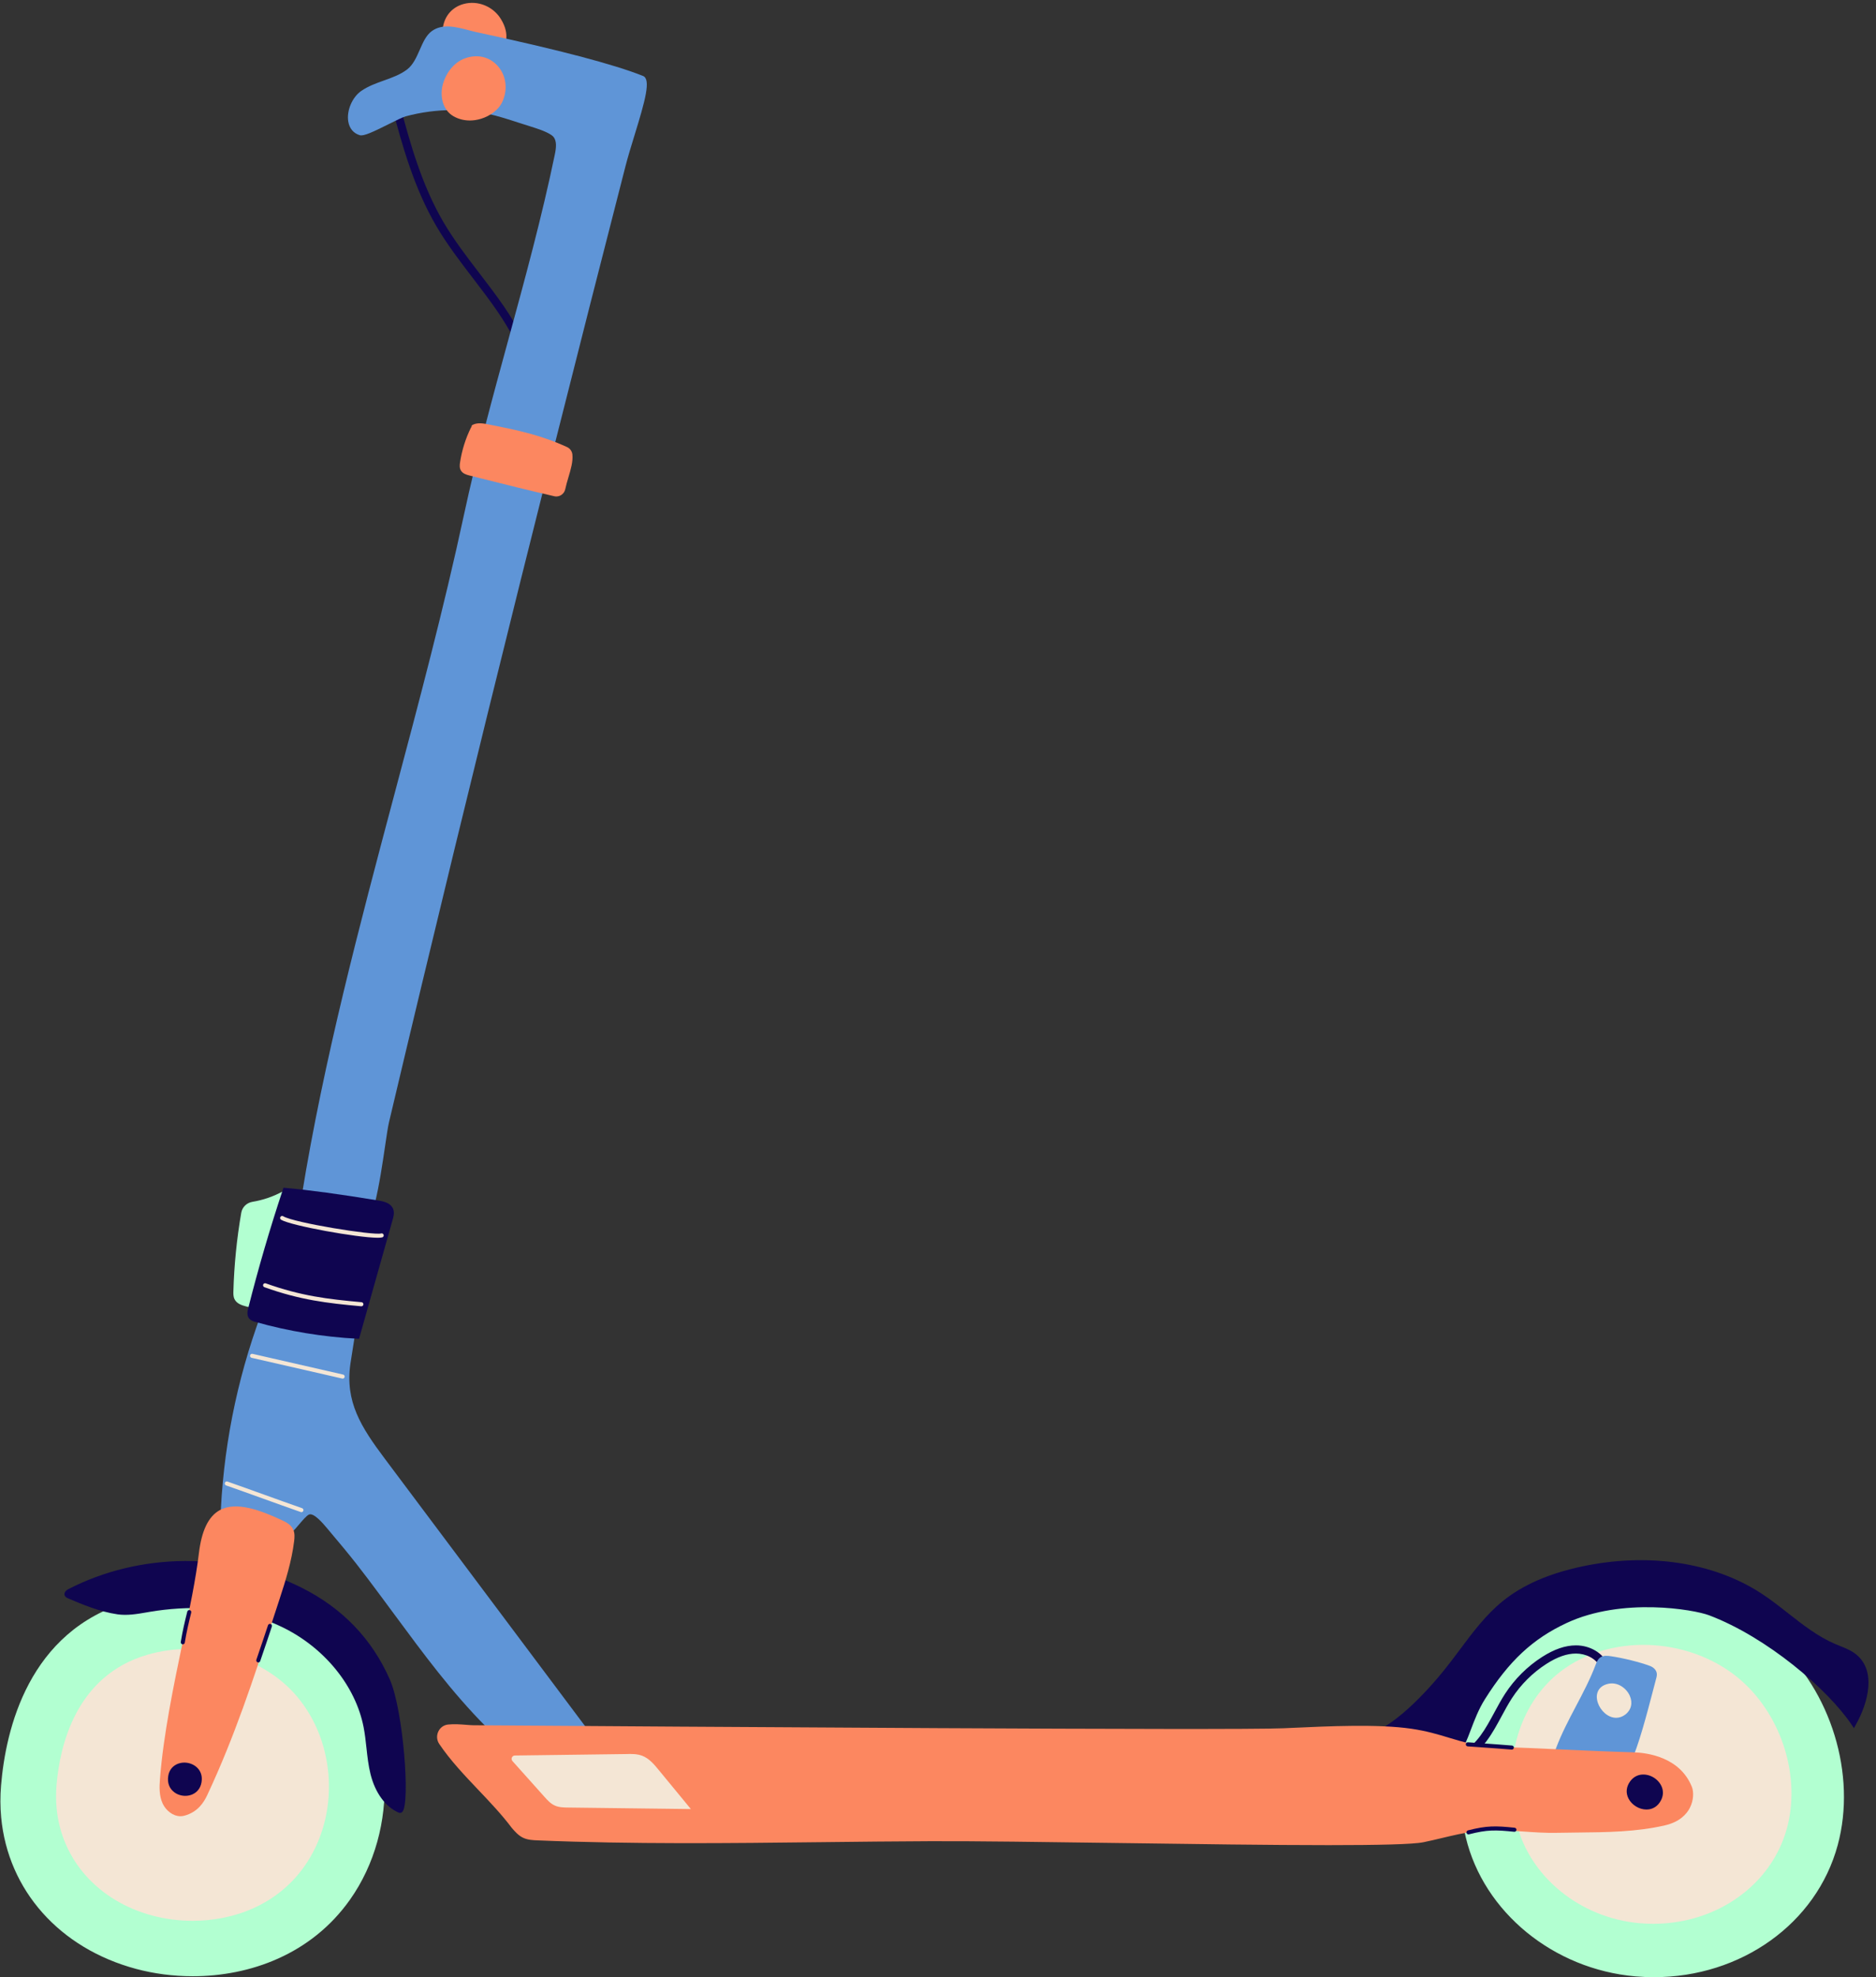<?xml version="1.0" encoding="UTF-8" standalone="no"?><svg xmlns="http://www.w3.org/2000/svg" xmlns:xlink="http://www.w3.org/1999/xlink" fill="#000000" height="484.5" preserveAspectRatio="xMidYMid meet" version="1" viewBox="-0.1 -0.7 459.8 484.5" width="459.8" zoomAndPan="magnify"><rect x="-0.1" y="-0.7" width="459.8" height="484.5" fill="#333333" stroke="none"/><g id="change1_1"><path d="M57.377,317.642c-0.31-0.635-0.29-1.334-0.275-1.895c0.181-6.443,0.831-12.929,1.93-19.277 c0.237-1.37,1.337-2.445,2.737-2.675c2.554-0.42,5.003-1.249,7.278-2.465c0.244-0.129,0.547-0.038,0.677,0.206 c0.13,0.243,0.038,0.546-0.205,0.677c-0.001,0.001-0.002,0.001-0.003,0.002l0.266,0.507c0.033-0.017,0.062-0.039,0.1-0.049 c1.432-0.379,2.85,0.685,3.39,1.934c0.508,1.178,0.436,2.493,0.318,3.74c-0.647,6.857-2.143,13.627-4.443,20.119 c-0.25,0.706-0.524,1.379-1.116,1.841c-0.507,0.396-1.11,0.521-1.692,0.521c-0.667,0-1.308-0.164-1.746-0.277l-4.325-1.111 C59.153,319.153,57.919,318.755,57.377,317.642z M435.074,401.514c-16.264-14.495-42.482-16.339-59.688-4.197 c-14.933,10.534-21.3,31.04-16.22,52.241c4.381,18.285,21.464,32.279,41.542,34.033c1.534,0.134,3.055,0.199,4.564,0.199 c21.292,0,39.835-13.084,45.052-32.391C454.979,434.178,448.707,413.664,435.074,401.514z M31.506,391.758 c-24.623,7.189-30.209,31.311-31.347,45.049c-0.219,2.648-0.211,5.274,0.025,7.805c1.665,17.891,14.338,32.125,33.074,37.15 c4.332,1.161,9.047,1.797,13.882,1.797c14.02,0,29.029-5.347,38.505-18.709c12.303-17.35,11.18-42.644-2.612-58.835 C71.262,392.2,50.075,386.335,31.506,391.758z" fill="#b2ffd1"/></g><g id="change2_1"><path d="M437.874,447.281c-3.794,13.966-17.28,23.429-32.767,23.43c-1.098,0-2.205-0.048-3.32-0.145 c-14.604-1.269-27.027-11.391-30.214-24.616c-3.695-15.336,0.936-30.169,11.798-37.79c12.516-8.781,31.583-7.448,43.41,3.036 C436.698,419.986,441.26,434.825,437.874,447.281z" fill="#f4e6d5"/></g><g id="change3_1"><path d="M122.702,11.821c-1.509,1.821-4.123,2.863-6.728,2.863c-1.073,0-2.144-0.176-3.136-0.548 c-2.924-1.095-4.552-3.677-4.467-7.083c0.084-3.354,2.07-5.953,5.183-6.782c3.482-0.932,7.241,0.604,9.135,3.725 C125.078,7.933,123.722,10.589,122.702,11.821z" fill="#fc8760"/></g><g id="change4_1"><path d="M123.585,74.649c6.101,8.965,8.951,17.016,8.714,24.613c-0.017,0.542-0.461,0.969-0.999,0.969 c-0.01,0-0.021,0-0.032,0c-0.552-0.017-0.985-0.479-0.968-1.031c0.223-7.16-2.515-14.822-8.369-23.426 c-1.938-2.849-4.081-5.645-6.152-8.349c-3.112-4.062-6.33-8.262-8.97-12.777c-5.347-9.147-8.312-19.552-10.891-29.425 c-0.139-0.535,0.181-1.081,0.715-1.221c0.538-0.141,1.081,0.181,1.221,0.715c2.543,9.739,5.463,19.994,10.682,28.921 c2.577,4.408,5.756,8.558,8.831,12.571C119.455,68.934,121.615,71.754,123.585,74.649z M454.922,404.77 c-1.213-1.012-2.679-1.598-4.097-2.163c-0.367-0.146-0.734-0.293-1.096-0.446c-4.238-1.801-7.963-4.723-11.564-7.549 c-2.138-1.678-4.348-3.411-6.661-4.913c-11.75-7.628-27.775-10.005-43.969-6.528c-8.094,1.74-14.402,4.501-19.284,8.442 c-4.163,3.36-7.412,7.714-10.554,11.924c-1.222,1.638-2.485,3.331-3.781,4.937c-3.701,4.584-13.122,15.351-20.646,16.335 c-0.274,0.036-0.467,0.287-0.432,0.561c0.036,0.273,0.29,0.464,0.561,0.432c0.042-0.005,0.084-0.015,0.126-0.021l1.531,3.828 c-0.027,0.011-0.056,0.014-0.082,0.03c-0.527,0.327-0.557,0.673-0.488,0.905c0.221,0.757,1.423,0.872,8.001,0.775 c3.016-0.043,6.134-0.09,7.221,0.182c0.991,0.248,1.877,0.363,2.672,0.363c4.718,0,6.26-4.07,8.005-8.678 c0.897-2.369,1.915-5.055,3.472-7.526c5.904-9.374,11.703-14.779,20.017-18.658c13.6-6.347,31.166-3.312,34.924-1.889 c14.146,5.357,29.201,18.176,35.038,26.979l0.451,0.68l0.401-0.71C457.933,416.315,459.698,408.756,454.922,404.77z M386.214,402.484c-0.018,0-0.035,0-0.054,0c-2.605,0-5.323,0.931-8.307,2.843c-3.602,2.307-6.736,5.424-9.064,9.015 c-0.945,1.457-1.795,3.032-2.617,4.556c-2.19,4.058-4.259,7.89-8.009,9.8c-0.492,0.25-0.688,0.853-0.437,1.345 c0.176,0.347,0.527,0.546,0.892,0.546c0.152,0,0.308-0.035,0.453-0.109c4.305-2.192,6.621-6.482,8.86-10.631 c0.804-1.488,1.635-3.028,2.535-4.418c2.175-3.354,5.102-6.265,8.466-8.419c2.651-1.7,5.017-2.526,7.229-2.526 c0.015,0,0.029,0,0.043,0c2.203,0.01,4.888,1.07,5.922,3.418c0.223,0.504,0.811,0.735,1.318,0.512 c0.505-0.223,0.734-0.812,0.512-1.318C392.748,404.353,389.637,402.499,386.214,402.484z" fill="#0f0550"/></g><g id="change5_1"><path d="M155.392,32.528c-0.779,2.534-1.585,5.154-2.155,7.372c-11.839,46.049-23.177,91.064-33.7,133.793 c-5.571,22.622-11.053,45.171-16.295,67.02c-2.683,11.181-5.348,22.367-7.995,33.558c-0.27,1.139-0.588,3.308-0.958,5.818 c-1.258,8.553-3.159,21.477-7.019,23.349c-0.454,0.22-0.941,0.29-1.411,0.29c-0.489,0-0.96-0.076-1.356-0.141 c-0.944-0.151-1.818-0.28-2.624-0.399c-3.947-0.583-6.329-0.935-7.569-2.629c-1.068-1.459-1.188-3.712-0.442-8.314 c5.384-33.233,14.205-66.393,22.736-98.461c5.951-22.368,12.104-45.498,17.034-68.445c3.09-14.382,7.03-28.801,10.839-42.745 c4.047-14.814,8.232-30.132,11.403-45.423c0.348-1.679,0.54-3.375-0.401-4.413c-0.574-0.632-2.399-1.488-4.65-2.181 c-1.354-0.417-2.607-0.823-3.799-1.21c-5.31-1.722-9.504-3.083-16.035-3.09c-0.019,0-0.037,0-0.056,0 c-3.942,0-7.852,0.515-11.62,1.53c-0.718,0.194-2.353,1.01-4.083,1.875c-3.804,1.9-6.181,3.034-7.146,2.749 c-1.552-0.458-2.561-1.665-2.84-3.397c-0.425-2.645,0.98-5.921,3.199-7.459c1.693-1.173,3.652-1.874,5.546-2.551 c2.073-0.741,4.03-1.441,5.685-2.708c1.482-1.136,2.308-3.017,3.106-4.834c0.805-1.834,1.565-3.566,2.96-4.576 c2.612-1.892,6.025-0.995,9.039-0.203c0.685,0.18,1.353,0.355,1.99,0.492c19.937,4.274,33.634,7.876,40.711,10.708 C159.524,18.714,158.018,23.989,155.392,32.528z M85.795,333.395c0.436-2.976,1.369-8.57,1.376-8.614l-0.007-0.001 c0.031-0.284-0.014-0.346-0.17-0.474l-0.226-0.184l-0.271,0.106c-0.096,0.037-0.171,0.066-0.273,0.394l-0.039-0.006l-0.02,0.119 c-0.132-0.131-0.277-0.284-0.393-0.407c-0.506-0.536-1.028-1.092-1.567-1.283c-5.629-2.006-11.932-2.349-17.748-0.966 c-0.148,0.035-0.259,0.135-0.323,0.26l-1.303-0.671c0.007-0.019,0.013-0.038,0.021-0.057c0.096-0.259-0.036-0.546-0.294-0.643 c-0.26-0.098-0.547,0.034-0.643,0.295c-6.097,16.408-9.465,33.6-10.012,51.097l-0.01,0.335l0.305,0.137 c6.226,2.798,13.161,5.196,17.39,1.777c0.411-0.332,0.947-0.967,1.567-1.7c0.803-0.95,1.903-2.252,2.497-2.487 c1.196-0.47,3.451,2.214,4.414,3.362l0.255,0.303c6.055,7.143,8.084,9.822,13.061,16.519c1.057,1.423,2.104,2.841,3.146,4.252 c7.27,9.846,14.137,19.146,22.562,27.63c2.016,2.03,4.042,3.925,6.644,4.808c1.176,0.398,2.367,0.558,3.564,0.558 c2.359,0,4.74-0.616,7.068-1.219c2.734-0.708,5.561-1.438,8.289-1.151l1.14,0.12l-51.592-68.877 C88.411,348.996,84.419,342.799,85.795,333.395z M405.921,409.096c-0.192-0.671-0.789-1.256-1.595-1.563 c-2.343-0.896-6.649-1.967-9.599-2.389c-0.821-0.116-1.839-0.263-2.645,0.331c-0.603,0.443-0.873,1.164-1.07,1.69 c-1.321,3.524-3.115,6.931-4.851,10.225c-1.749,3.32-3.558,6.754-4.9,10.336l-0.096,0.255l7.441,10.042l10.877-6.659l0.063-0.133 c1.944-4.043,3.991-11.892,5.486-17.622c0.291-1.118,0.557-2.136,0.789-3C405.96,410.105,406.071,409.611,405.921,409.096z" fill="#5f95d7"/></g><g id="change4_2"><path d="M60.928,322.344c-0.612-0.807-0.338-1.895-0.19-2.479c2.467-9.776,5.333-19.584,8.52-29.149l0.125-0.375 l0.394,0.035c5.833,0.518,13.562,1.566,22.971,3.117c1.354,0.223,2.978,0.66,3.518,2.07c0.35,0.913,0.073,1.893-0.128,2.608 l-8.238,29.195l-0.398-0.021c-8.447-0.441-16.854-1.826-24.99-4.117C62.05,323.099,61.353,322.903,60.928,322.344z M95.451,410.858 c-4.371-9.952-11.655-17.53-21.652-22.524c-17.708-8.847-39.632-8.692-57.228,0.412c-0.153,0.085-0.913,0.548-0.876,1.229 c0.023,0.417,0.314,0.747,0.866,0.981h0c3.439,1.462,7.72,3.28,12.127,3.918c2.392,0.346,4.798-0.069,7.125-0.471l1.015-0.173 c8.297-1.375,20.625-1.837,32.224,3.773c10.348,5.004,18,14.407,19.97,24.539c0.321,1.651,0.508,3.364,0.689,5.021 c0.234,2.143,0.476,4.358,1.01,6.5c1.14,4.568,3.653,7.996,6.893,9.405c0.106,0.046,0.215,0.068,0.322,0.068 c0.208,0,0.409-0.085,0.573-0.25C100.493,441.298,98.743,418.354,95.451,410.858z" fill="#0f0550"/></g><g id="change3_2"><path d="M414.052,442.341c-0.767,1.47-2.438,3.398-6.045,4.238c-6.995,1.629-14.31,1.698-21.384,1.765 c-1.736,0.017-3.469,0.033-5.191,0.072c-2.739,0.059-5.503-0.133-8.181-0.322c-3.805-0.267-7.737-0.545-11.557-0.074 c-2.822,0.347-5.65,1.021-8.385,1.673c-1.479,0.353-3.009,0.718-4.525,1.028c-2.58,0.528-11.305,0.713-23.251,0.713 c-14.194,0-32.938-0.261-51.343-0.518c-18.09-0.251-35.174-0.489-46.271-0.447c-8.839,0.033-17.829,0.137-26.523,0.236 c-22.867,0.263-46.514,0.534-69.765-0.438c-1.117-0.047-2.384-0.1-3.516-0.638c-1.182-0.561-2.043-1.563-2.802-2.449 c-2.412-3.214-5.314-6.27-8.121-9.224c-3.405-3.584-6.925-7.29-9.644-11.331c-0.602-0.896-0.688-2.021-0.229-3.011 c0.449-0.968,1.339-1.615,2.382-1.731c1.481-0.166,3.16-0.034,4.509,0.071c0.66,0.052,1.252,0.099,1.717,0.102 c50.955,0.353,186.307,1.29,198.545,0.738l2.007-0.091c8.949-0.412,21.207-0.979,29.299,0.202c3.812,0.557,6.613,1.406,9.323,2.229 c3.492,1.06,6.791,2.061,11.781,2.218c5.35,0.169,10.749,0.413,15.971,0.649c5.698,0.258,11.59,0.524,17.363,0.688 c3.335,0.095,11.41,1.108,14.358,8.48C415.03,438.307,415.059,440.409,414.052,442.341z M115.731,103.409 c-0.195,0.099-0.297,0.309-0.269,0.514c-0.058,0.045-0.106,0.104-0.141,0.174c-1.317,2.682-2.213,5.539-2.664,8.491 c-0.096,0.624-0.168,1.342,0.192,1.974c0.443,0.779,1.324,1.056,2.115,1.254l2.763,0.693c6.013,1.51,11.691,2.936,18.012,4.388 c0.169,0.039,0.339,0.058,0.508,0.058c0.425,0,0.842-0.121,1.209-0.357c0.512-0.328,0.861-0.835,0.985-1.429 c0.197-0.95,0.491-1.938,0.774-2.894c0.593-2,1.154-3.889,0.973-5.615c-0.082-0.784-0.579-1.476-1.297-1.805 c-6.318-2.905-11.799-4.098-19.441-5.587C118.401,103.063,116.961,102.782,115.731,103.409z M111.066,27.797 c1.209,0.684,2.572,1.03,3.989,1.03c0.902,0,1.827-0.141,2.748-0.424c2.304-0.709,4.267-2.227,5.123-3.959 c1.518-3.073,1.1-6.612-1.065-9.017c-2.026-2.249-5.034-2.927-8.052-1.811c-2.392,0.887-4.366,3.136-5.279,6.018 C107.629,22.469,108.212,26.184,111.066,27.797z" fill="#fc8760"/></g><g id="change2_2"><path d="M93.93,301.89c0.076,0.266-0.079,0.542-0.344,0.617c-0.23,0.066-0.606,0.097-1.1,0.097 c-4.881,0-21.34-2.967-23.696-4.421c-0.235-0.146-0.308-0.453-0.163-0.688s0.453-0.306,0.688-0.163 c2.589,1.599,22.104,4.744,23.998,4.215C93.577,301.468,93.855,301.624,93.93,301.89z M88.518,318.393 c-8.312-0.756-14.861-1.529-23.48-4.622c-0.26-0.092-0.546,0.041-0.64,0.302c-0.093,0.26,0.042,0.546,0.302,0.64 c8.731,3.133,15.341,3.914,23.728,4.677c0.016,0.001,0.031,0.002,0.046,0.002c0.256,0,0.474-0.195,0.498-0.455 C88.995,318.661,88.793,318.418,88.518,318.393z M83.994,336.124l-22.202-5.078c-0.267-0.062-0.538,0.106-0.599,0.376 c-0.062,0.269,0.106,0.537,0.376,0.599l22.202,5.078c0.038,0.009,0.075,0.013,0.112,0.013c0.228,0,0.434-0.157,0.487-0.389 C84.432,336.453,84.264,336.186,83.994,336.124z M55.322,363.291c2.861,0.999,5.982,2.122,9.103,3.246 c3.148,1.133,6.298,2.267,9.184,3.272c0.054,0.02,0.11,0.028,0.165,0.028c0.207,0,0.4-0.129,0.472-0.335 c0.091-0.261-0.047-0.546-0.308-0.637c-2.883-1.006-6.029-2.139-9.174-3.271c-3.125-1.125-6.248-2.249-9.113-3.248 c-0.258-0.094-0.545,0.046-0.637,0.307C54.923,362.915,55.061,363.201,55.322,363.291z M399.349,414.814 c-0.792-1.773-2.89-3.402-5.201-2.932c-1.581,0.322-2.584,1.24-2.824,2.584c-0.318,1.784,0.818,4.04,2.587,5.136 c0.678,0.42,1.388,0.629,2.086,0.629c0.773,0,1.533-0.256,2.221-0.767C399.703,418.362,400.137,416.58,399.349,414.814z M157.295,429.532c-1.29-0.492-2.692-0.452-3.935-0.417l-27.265,0.357c-0.324,0.005-0.605,0.191-0.735,0.488 c-0.13,0.296-0.076,0.63,0.139,0.87l7.869,8.797c0.679,0.76,1.448,1.621,2.495,2.095c1.04,0.472,2.19,0.486,3.206,0.499 l30.162,0.371l-7.976-9.689C160.259,431.693,159.02,430.188,157.295,429.532z M36.013,404.782 c-17.486,5.105-21.453,22.235-22.262,31.992c-0.156,1.878-0.15,3.742,0.018,5.543c1.182,12.705,10.183,22.814,23.489,26.383 c3.076,0.825,6.425,1.276,9.858,1.276c9.956,0,20.616-3.797,27.345-13.287c8.738-12.321,7.94-30.283-1.854-41.782 C64.247,405.094,49.201,400.932,36.013,404.782z" fill="#f4e6d5"/></g><g id="change3_3"><path d="M71.99,376.96c-0.6,4.877-2.088,9.664-3.561,14.15l-1.583,4.839c-4.855,14.863-9.441,28.902-16.142,43.205 c-0.816,1.744-2.287,4.167-5.615,5.065c-0.323,0.088-0.644,0.128-0.959,0.128c-1.888,0-3.582-1.454-4.342-3.062 c-0.911-1.931-0.831-4.122-0.684-6.025c0.835-10.834,3.359-22.958,5.586-33.656c1.655-7.948,3.218-15.456,3.95-21.629 c0.666-5.605,2.335-9.077,5.104-10.615c4.053-2.248,10.061,0.013,15.402,2.521c1.03,0.483,2.054,1.075,2.573,2.117 C72.19,374.943,72.106,376.023,71.99,376.96z" fill="#fc8760"/></g><g id="change4_3"><path d="M407.005,440.446c-0.754,1.46-2.018,2.263-3.56,2.263c-0.006,0-0.012,0-0.019,0 c-1.785-0.007-3.595-1.124-4.399-2.715c-0.697-1.377-0.549-2.865,0.417-4.191c1.553-2.13,4.083-1.974,5.778-0.929 C406.924,435.924,408.207,438.116,407.005,440.446z M45.555,431.232c-1.851-0.192-4.027,0.754-4.423,3.271 c-0.26,1.65,0.268,3.062,1.486,3.976c0.769,0.576,1.733,0.876,2.691,0.876c0.634,0,1.265-0.132,1.834-0.399 c1.35-0.635,2.137-1.897,2.215-3.556C49.476,432.931,47.534,431.434,45.555,431.232z M363.739,427.525 c2.078,0.145,3.946,0.275,6.665,0.498c0.014,0.001,0.027,0.002,0.042,0.002c0.257,0,0.476-0.198,0.497-0.459 c0.022-0.275-0.182-0.517-0.457-0.539c-2.724-0.224-4.596-0.354-6.678-0.5c-1.225-0.085-2.523-0.176-4.11-0.294 c-0.274-0.026-0.516,0.187-0.536,0.462c-0.02,0.275,0.187,0.516,0.462,0.536C361.213,427.348,362.513,427.439,363.739,427.525z M371.132,447.168c-4.614-0.478-6.798-0.545-11.437,0.647c-0.268,0.069-0.429,0.342-0.36,0.608c0.059,0.227,0.262,0.376,0.484,0.376 c0.041,0,0.083-0.005,0.124-0.016c4.503-1.157,6.508-1.096,11.085-0.622c0.269,0.031,0.521-0.171,0.549-0.445 C371.606,447.442,371.406,447.197,371.132,447.168z M66.217,397.235c-0.265-0.088-0.545,0.056-0.632,0.316 c-0.634,1.902-1.902,5.706-2.853,8.454c-0.09,0.261,0.048,0.545,0.309,0.636c0.054,0.019,0.109,0.027,0.164,0.027 c0.207,0,0.401-0.13,0.473-0.337c0.952-2.75,2.222-6.56,2.856-8.464C66.62,397.606,66.478,397.323,66.217,397.235z M44.623,402.222 c0.027,0.004,0.053,0.006,0.08,0.006c0.241,0,0.454-0.175,0.493-0.421c0.432-2.701,0.993-5.022,1.577-7.359 c0.067-0.268-0.096-0.539-0.363-0.606c-0.27-0.065-0.54,0.096-0.606,0.364c-0.59,2.358-1.156,4.703-1.595,7.443 C44.165,401.921,44.35,402.178,44.623,402.222z" fill="#0f0550"/></g></svg>